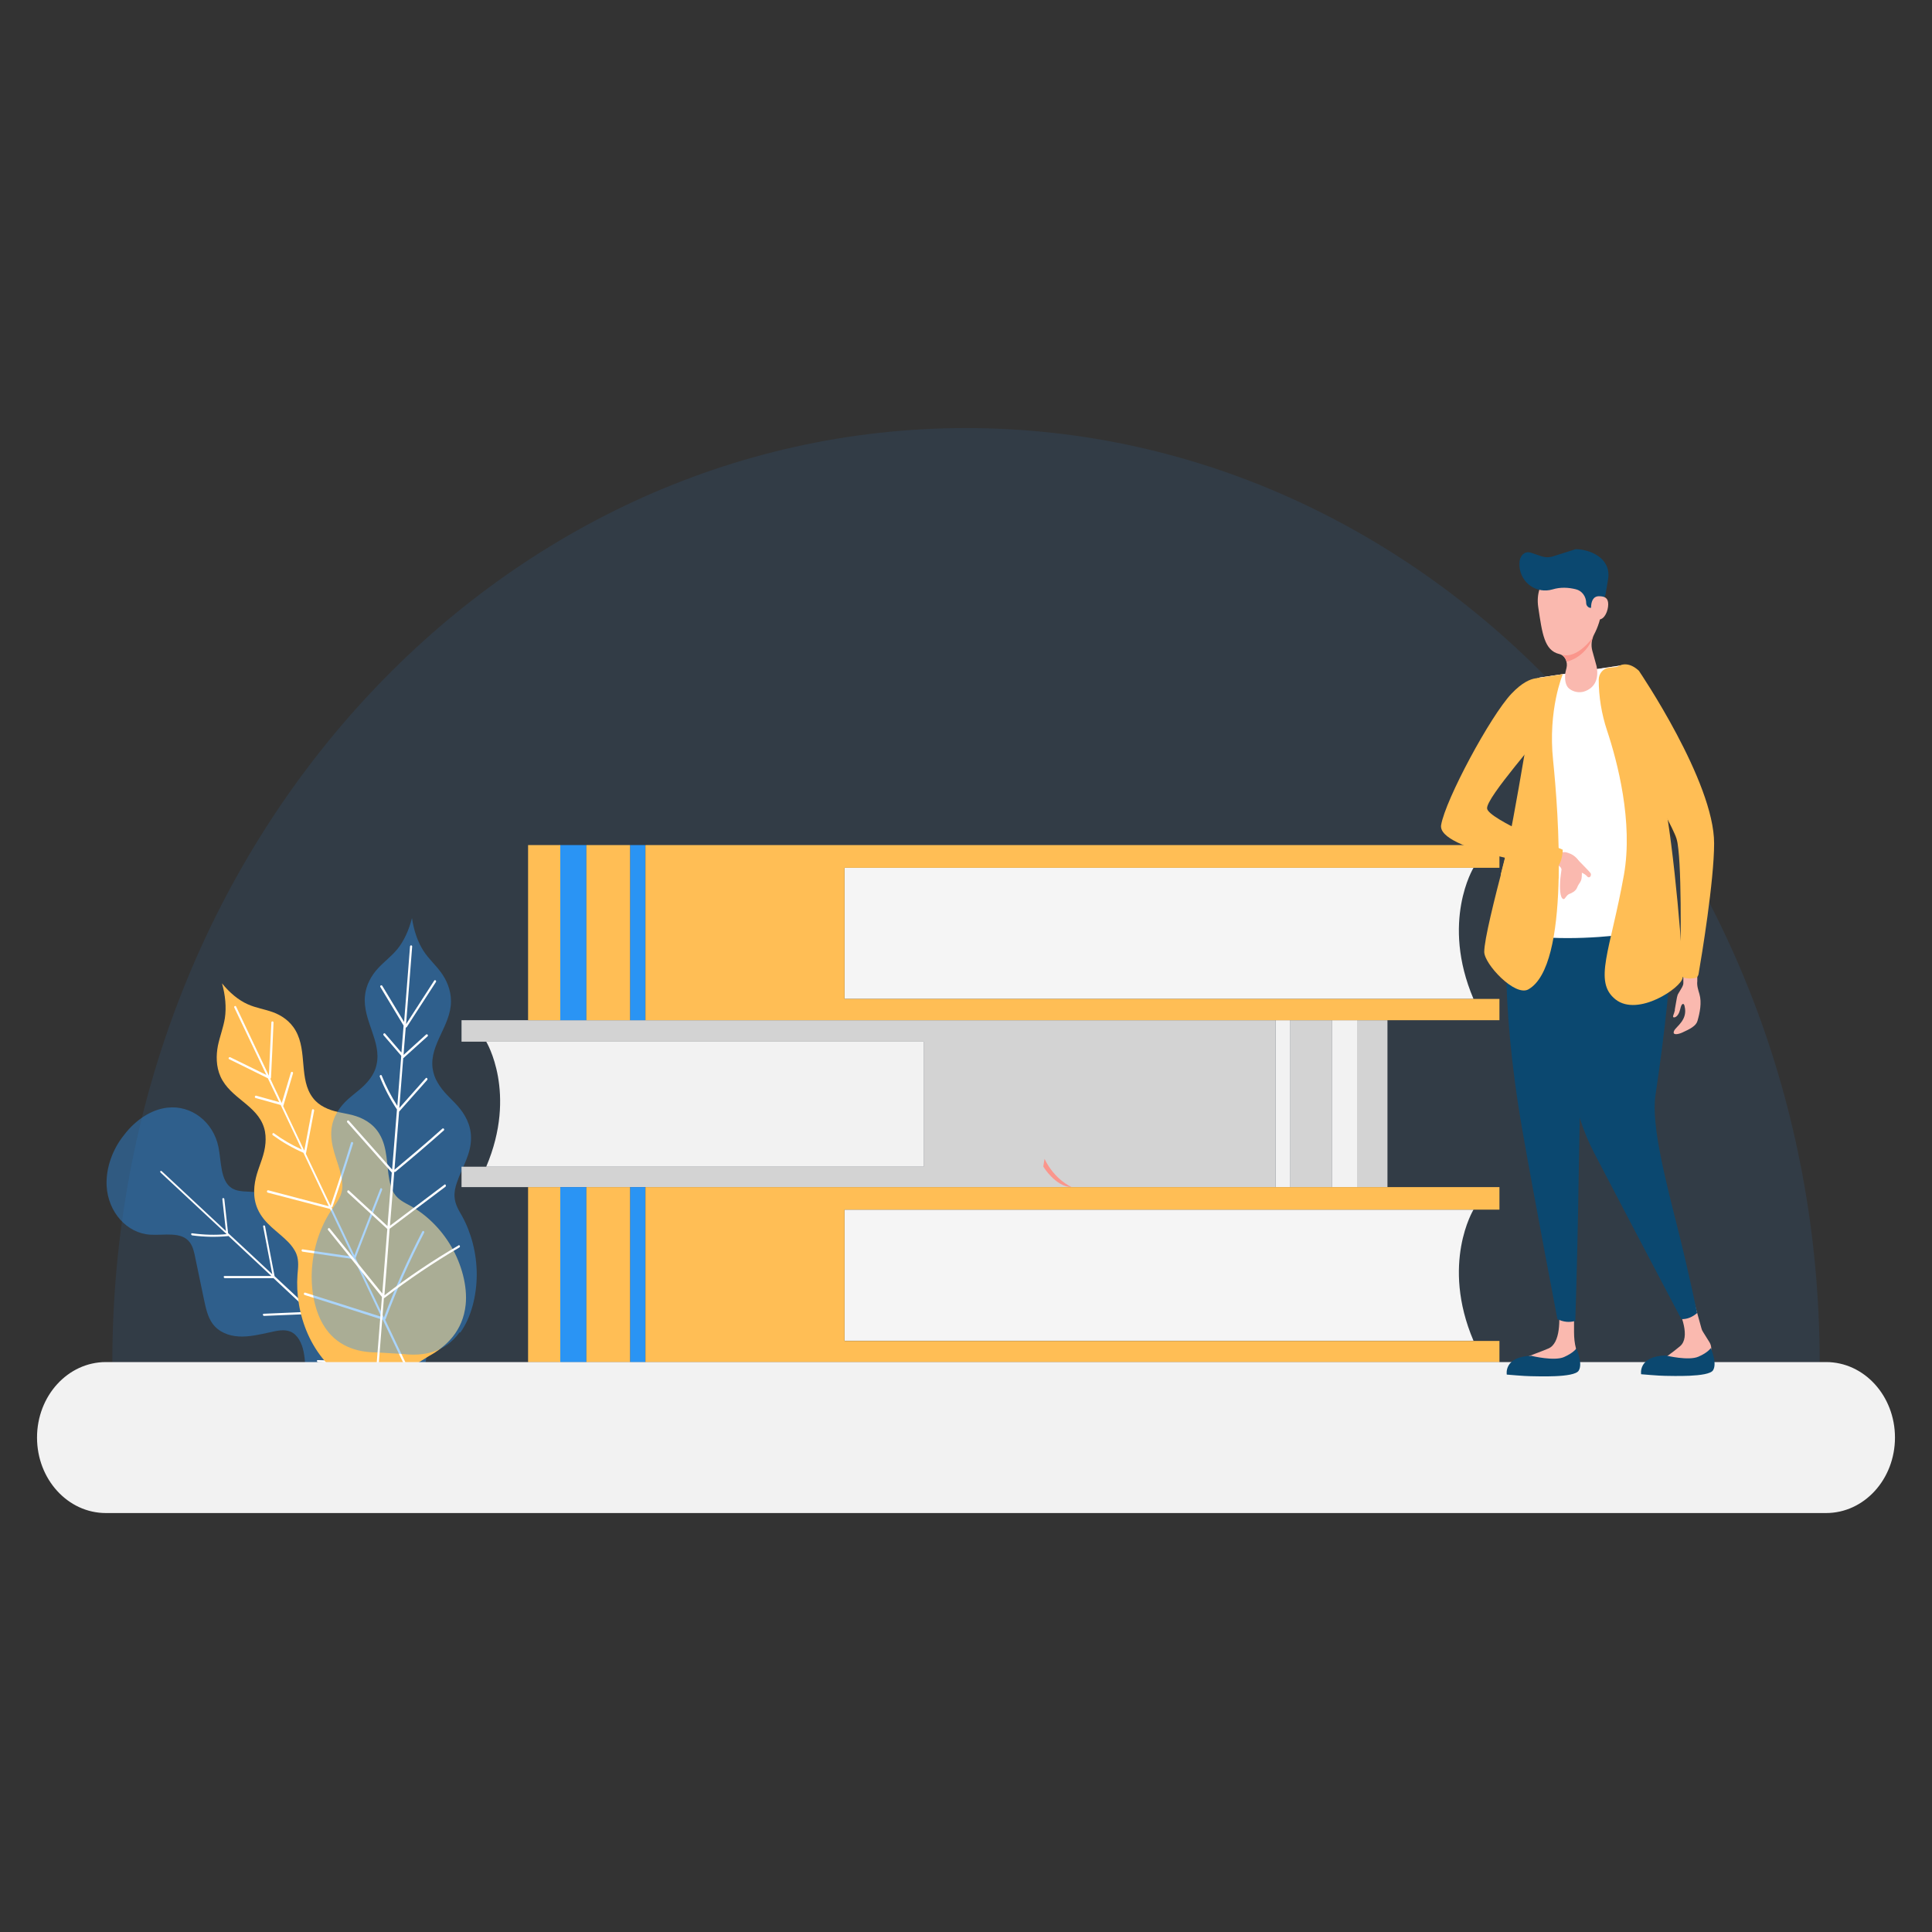 <svg xmlns="http://www.w3.org/2000/svg" width="60%" height="60%" version="1.1"
                                     style="filter: grayscale(1)"
                                     viewBox="0 0 1080 1080">
                                    <rect x="0" y="0" width="1080" height="1080" fill="#333333" stroke="none"/>
                                    <defs>
                                        <style>
                                            .cls-1 {
                                                fill: #fab9af;
                                            }

                                            .cls-2 {
                                                fill: #ffbe55;
                                            }

                                            .cls-3 {
                                                fill: #3c5a73;
                                            }

                                            .cls-4 {
                                                fill: #46738c;
                                            }

                                            .cls-5 {
                                                fill: #fff;
                                            }

                                            .cls-6, .cls-7 {
                                                fill: #2a94f4;
                                            }

                                            .cls-8 {
                                                opacity: .4;
                                            }

                                            .cls-9 {
                                                fill: #d3668d;
                                            }

                                            .cls-10 {
                                                fill: #f2f2f2;
                                            }

                                            .cls-11 {
                                                fill: #0b4870;
                                            }

                                            .cls-12 {
                                                fill: #d2f0ff;
                                            }

                                            .cls-13 {
                                                fill: #fa968c;
                                            }

                                            .cls-14 {
                                                fill: #d3d3d3;
                                            }

                                            .cls-15 {
                                                fill: #333;
                                            }

                                            .cls-16 {
                                                display: none;
                                            }

                                            .cls-17 {
                                                fill: #f5f5f5;
                                            }

                                            .cls-18 {
                                                fill: #e5779a;
                                            }

                                            .cls-7 {
                                                isolation: isolate;
                                                opacity: .1;
                                            }
                                        </style>
                                    </defs>
                                    <!-- Generator: Adobe Illustrator 28.7.1, SVG Export Plug-In . SVG Version: 1.2.0 Build 142)  -->
                                    <g>
                                        <g id="Layer_1">
                                            <g id="Layer_1-2" data-name="Layer_1">
                                                <path class="cls-7"
                                                      d="M62.8,761.5c0-288.4,213.7-522.2,477.2-522.2s477.2,233.8,477.2,522.2"/>
                                                <g>
                                                    <g>
                                                        <g class="cls-8">
                                                            <path class="cls-6"
                                                                  d="M172.5,670.3c4.8,2.9,7.7,8.7,8.9,14.9,1.2,6.2,1,12.8.8,19.4-.1,4.2-.2,8.7,1.6,12.1,2.2,4.1,6.7,5.8,11.2,6.1,4.5.3,9.1-.6,13.7-.6,14.1,0,26.7,10.2,29.5,25.2,2.1,11.4-2,25-10,34.2-7,10.1-18.6,16.8-29.2,16.4-14-.5-25.2-12.5-27.6-27.7-.8-4.9-.7-10-1.7-14.8-1-4.8-3.3-9.4-7.3-11.1-3.4-1.4-7.4-.6-11.2.3-5.9,1.3-11.9,2.7-17.6,2.4-5.8-.3-11.4-2.5-14.8-7.2-2.7-3.7-3.8-8.8-4.8-13.6-1.6-7.7-3.2-15.3-4.8-23-.6-3.1-1.3-6.4-3.1-8.8-4.7-6.3-14.3-3.8-22.1-4.3-13.1-.8-23.6-12.6-24.4-27.3-.5-9.9,3.3-20.5,9.8-28.5,6.2-8.2,15.1-14.2,24.1-15.2,13.4-1.6,25.7,7.9,28.6,21.9,1.7,8.3,1,19,7.5,23.1,2.4,1.5,5.5,1.8,8.4,1.9,7.2.5,14.4.9,21.5,1.4,4.6.3,9.2.6,13.1,2.9h0Z"/>
                                                        </g>
                                                        <path class="cls-5"
                                                              d="M170.2,699.5c-.2-.7-1.3-.8-1.1,0,2.7,11,4.4,22,5.1,32.9,0,.3.3.6.5.7,0,0,0,0-.1,0-7-6.6-14.1-13.1-21.1-19.7,0,0,0,0,0,0-1.8-9.3-3.6-18.6-5.3-27.8-.1-.8-1.2-.8-1.1,0,1.7,8.9,3.4,17.8,5.1,26.7-8.2-7.7-16.4-15.3-24.7-23-.7-6.3-1.4-12.7-2.1-19,0-.7-1.2-.8-1.1,0,.7,6,1.3,12,2,17.9l-4.8-4.5c-10.4-9.7-20.7-19.3-31.1-29-.6-.5-1.2.2-.6.8l36.9,34.4c-6.3.6-12.8.4-19.4-.5-.7,0-.5,1.1.2,1.2,6.8.9,13.4,1,19.9.4.1,0,.2,0,.3-.1l24,22.4c-8.7,0-17.4,0-26.2,0-.7,0-.5,1.2.2,1.2,9.1,0,18.1,0,27.2,0l20.1,18.8c-8.5.4-17.1.7-25.6,1.1-.7,0-.5,1.2.2,1.2,8.9-.4,17.7-.7,26.6-1.1,8,7.5,16.1,15,24.1,22.5,1.5,1.4,3,2.8,4.4,4.1-8.4-.3-16.7-.5-25.1-.8-.7,0-.5,1.1.2,1.2l26.1.8c8.5,7.9,16.9,15.8,25.4,23.6.6.5,1.2-.2.6-.8-8.1-7.6-16.2-15.1-24.3-22.7,0,0,0-.2,0-.3-1.9-10.2-3.7-20.3-5.6-30.5-.1-.8-1.2-.8-1.1,0,1.8,9.8,3.6,19.7,5.4,29.5,0,0,0,0,0,0,0,0,0,0-.1,0l-28.8-26.9c.3-.3,0-1.1-.5-1h0c0,0,.1-.2.1-.3-.7-11-2.4-22-5.1-33.1h0Z"/>
                                                    </g>
                                                    <g>
                                                        <path class="cls-2"
                                                              d="M260.3,729.4c-1.5,14.5-10.7,23.3-20.6,28.7l-13.1,8.1c-9.3,6.5-21,10.5-33.1,4.3-8.7-4.4-16.6-13.9-21.4-24.7-4.8-10.8-6.6-22.7-5.8-33.2.3-3.8.9-7.7-.6-11.6-1-2.5-2.7-4.7-4.4-6.5-6-6.2-13.6-10.3-17.3-18.7-2.9-6.6-2.1-13.7-.4-19.5,1.7-5.7,4.3-10.9,4.8-17.3.2-2.7.1-5.7-.8-8.6-3.9-12.7-18.7-16.3-24.3-28.5-2.6-5.7-2.5-12.1-1.5-17.3,1.1-5.3,3-10,3.9-15.4.9-6,.3-12.8-1.6-19.5,4.2,5.2,9.2,9.4,14.4,11.7,4.7,2.1,9.3,2.7,14,4.4,4.7,1.7,9.7,4.9,12.8,10.4,6.6,11.6,1.7,27.2,9.6,37.5,1.8,2.4,4,4,6.3,5.2,5.3,2.8,10.7,3.1,16,4.5,5.3,1.4,11.3,4.4,14.9,10.5,4.7,7.8,3.9,17.1,5.6,25.9.5,2.6,1.3,5.3,2.8,7.6,2.3,3.4,5.7,4.9,8.8,6.6,8.6,4.7,17,12.6,22.9,22.7,5.9,10.1,9.2,22.4,8.1,32.8h0Z"/>
                                                        <path class="cls-5"
                                                              d="M236,688.5c-8,15.5-15.2,31.5-21.4,48-5.3-11.1-10.5-22.1-15.8-33.2,0,0,0,0,0-.1,4.9-12.7,9.8-25.3,14.8-38,.3-.8-.7-1.4-1-.7-4.8,12.4-9.7,24.9-14.5,37.3-4.3-9-8.5-17.9-12.8-26.9.3,0,.5-.1.6-.4,4-11.7,7.8-23.5,11.5-35.3.2-.8-.9-1.2-1.2-.4-3.6,11.8-7.4,23.5-11.4,35.2-4.6-9.7-9.2-19.3-13.8-29,0,0,0,0,0,0,1.5-8,3.1-16.1,4.6-24.1.2-.8-1-1.2-1.2-.4-1.4,7.6-2.9,15.2-4.3,22.7l-11.8-24.9c0,0,0-.1.1-.2,1.8-6,3.6-12,5.4-18.1.2-.8-.9-1.2-1.2-.4-1.7,5.7-3.4,11.4-5.1,17-.8-1.6-1.5-3.2-2.3-4.9-1.4-2.9-2.8-5.8-4.1-8.7.2,0,.3-.3.4-.6.5-10.3,1-20.5,1.4-30.8,0-.8-1.2-.9-1.2,0-.5,9.9-.9,19.8-1.4,29.7-6.1-12.9-12.2-25.7-18.3-38.6-.4-.8-1.4-.1-1,.6,6,12.5,11.9,25.1,17.9,37.6-6.7-3.3-13.4-6.6-20.2-9.9-.7-.3-1.3.8-.6,1.1,7.2,3.5,14.4,7.1,21.5,10.6,0,0,0,0,.1,0l6.4,13.4c-4.3-1.2-8.6-2.4-12.9-3.6-.7-.2-1.1,1.1-.3,1.3,4.7,1.3,9.3,2.6,14,3.9l11.8,24.9c-5.5-2.5-10.7-5.5-15.6-9.1-.6-.5-1.2.7-.6,1.1,5.4,3.9,11.1,7.2,17.1,9.8l14.2,29.9c-11.3-3-22.5-5.9-33.8-8.9-.8-.2-1.1,1.1-.3,1.3,11.6,3,23.2,6.1,34.8,9.1,0,0,0,0,0,0l12.7,26.7c-9.3-1.4-18.7-2.7-28-4.1-.8-.1-.8,1.2,0,1.3,9.6,1.4,19.1,2.8,28.7,4.2l14.6,30.8c.2.5.4.9.7,1.4-14.2-4.5-28.4-9-42.6-13.5-.7-.2-1.1,1-.3,1.3,14.6,4.6,29.2,9.2,43.7,13.9,7.3,15.3,14.6,30.7,21.9,46,.4.8,1.4.1,1-.6-7.2-15.2-14.4-30.3-21.6-45.5.1,0,.2-.2.3-.3,6.2-16.6,13.4-32.7,21.5-48.3.4-.7-.7-1.4-1-.7h0Z"/>
                                                    </g>
                                                    <g>
                                                        <g class="cls-8">
                                                            <path class="cls-6"
                                                                  d="M256.9,744.8c-8.3,11.4-20.4,13.4-31.4,12.1l-15-.9c-11,0-22.9-3.5-30-15.8-5.1-8.8-7.2-21.5-5.9-33.4,1.2-11.9,5.5-23.1,11.4-31.4,2.1-3,4.5-6,5.2-10.2.4-2.7,0-5.5-.5-8.1-2-8.7-6.4-16.7-5.4-25.9.8-7.3,4.9-12.8,9.2-16.7,4.2-3.8,8.9-6.7,12.5-11.7,1.5-2.1,2.9-4.7,3.5-7.7,2.9-13-7.8-24.7-6.5-38.3.6-6.4,3.8-11.7,7.3-15.5,3.5-3.8,7.4-6.6,10.8-10.7,3.7-4.5,6.5-10.7,8.2-17.4,1,6.9,3.2,13.3,6.4,18.3,2.9,4.5,6.6,7.7,9.7,11.9,3.1,4.2,5.7,9.8,5.7,16.3,0,13.6-11.9,23.9-10.3,37.3.4,3,1.4,5.8,2.8,8.1,3.1,5.5,7.5,8.9,11.3,13.2,3.8,4.3,7.4,10.3,7.4,17.7.1,9.3-5.1,16.7-7.9,25.1-.9,2.5-1.5,5.3-1.3,8,.3,4.3,2.4,7.5,4.2,10.7,5,9,8.2,20.6,8.2,32.6,0,12-3.2,24.3-9.2,32.5h0Z"/>
                                                        </g>
                                                        <path class="cls-5"
                                                              d="M256.5,696.1c-14.4,8.4-28.3,17.7-41.6,28,1-12.4,2-24.8,2.9-37.3,0,0,0,0,.1,0,10.4-7.8,20.7-15.6,31.1-23.4.6-.5,0-1.7-.5-1.2-10.2,7.7-20.3,15.3-30.5,23,.8-10.1,1.6-20.1,2.4-30.2.2.2.5.2.7,0,9.1-7.5,18.1-15.2,27-23.1.6-.5-.2-1.5-.8-1-8.8,7.9-17.8,15.5-26.8,23,.9-10.8,1.7-21.7,2.6-32.5,0,0,0,0,0,0,5.2-5.9,10.5-11.8,15.7-17.7.5-.6-.3-1.6-.8-1-4.9,5.6-9.9,11.1-14.8,16.7l2.2-27.9c0,0,.1,0,.2-.1,4.5-4,8.9-8.1,13.4-12.1.6-.5-.2-1.5-.8-1-4.2,3.8-8.4,7.6-12.6,11.4l.4-5.5c.3-3.3.5-6.5.8-9.8.2,0,.4,0,.6-.3,5.4-8.4,10.9-16.8,16.3-25.2.4-.7-.6-1.4-1-.7-5.2,8.1-10.5,16.2-15.7,24.3,1.1-14.5,2.3-28.9,3.4-43.4,0-.8-1.1-.9-1.2,0-1.1,14.1-2.2,28.1-3.3,42.2-4.1-6.7-8.1-13.5-12.2-20.2-.4-.7-1.5-.1-1.1.6,4.3,7.2,8.7,14.4,13,21.6,0,0,0,0,0,0l-1.2,15.1c-3-3.5-6.1-7.1-9.1-10.6-.5-.6-1.4.3-.9.9,3.3,3.8,6.6,7.7,9.9,11.5l-2.2,28c-3.4-5.3-6.3-10.9-8.7-16.9-.3-.8-1.4-.2-1.1.6,2.6,6.5,5.8,12.6,9.6,18.3l-2.7,33.6c-8.1-9.1-16.1-18.2-24.2-27.3-.5-.6-1.4.3-.9.9,8.3,9.4,16.6,18.7,24.9,28.1,0,0,0,0,0,0l-2.4,29.9c-7.2-6.6-14.4-13.3-21.6-19.9-.6-.5-1.2.6-.7,1.1,7.4,6.8,14.8,13.6,22.2,20.4l-2.7,34.6c0,.5,0,1-.1,1.5-9.8-12.1-19.6-24.3-29.4-36.4-.5-.6-1.4.2-.9.9,10,12.5,20.1,24.9,30.1,37.4-1.4,17.2-2.7,34.4-4.1,51.7,0,.8,1.1.9,1.2,0,1.3-17,2.7-34.1,4-51.1.1,0,.3,0,.4-.1,13.4-10.3,27.4-19.7,41.8-28.2.7-.4.1-1.6-.6-1.2h0Z"/>
                                                    </g>
                                                </g>
                                                <g>
                                                    <rect class="cls-14" x="758.5" y="570.3" width="17.1" height="93.3"/>
                                                    <rect class="cls-14" x="721.3" y="570.3" width="23.2" height="93.3"/>
                                                    <polygon class="cls-14"
                                                             points="713.1 570.3 713.1 663.6 258 663.6 258 652.2 271.8 652.2 516.3 652.2 516.3 582.3 271.8 582.3 258 582.3 258 570.3 713.1 570.3"/>
                                                    <path class="cls-10"
                                                          d="M516.3,582.3v69.9h-244.5c17.5-41.2,0-69.9,0-69.9h244.5Z"/>
                                                    <rect class="cls-10" x="713.1" y="570.3" width="8.2" height="93.3"/>
                                                    <rect class="cls-10" x="744.5" y="570.3" width="14.1" height="93.3"/>
                                                </g>
                                                <g>
                                                    <rect class="cls-6" x="352.2" y="472.4" width="8.5" height="97.9"/>
                                                    <rect class="cls-6" x="313.1" y="472.4" width="14.7" height="97.9"/>
                                                    <path class="cls-17"
                                                          d="M472.1,485.1h351.6s-18.4,30.1,0,73.3h-351.6v-73.3h0Z"/>
                                                    <rect class="cls-2" x="327.8" y="472.4" width="24.4" height="97.9"/>
                                                    <rect class="cls-2" x="295.2" y="472.4" width="18" height="97.9"/>
                                                    <polygon class="cls-2"
                                                             points="838.2 558.4 838.2 570.3 785.5 570.3 360.8 570.3 360.8 472.4 737.5 472.4 838.2 472.4 838.2 485.1 823.7 485.1 472.1 485.1 472.1 558.4 823.7 558.4 838.2 558.4"/>
                                                </g>
                                                <g>
                                                    <rect class="cls-6" x="352.2" y="663.6" width="8.5" height="97.9"/>
                                                    <rect class="cls-6" x="313.1" y="663.6" width="14.7" height="97.9"/>
                                                    <path class="cls-17"
                                                          d="M472.1,676.2h351.6s-18.4,30.1,0,73.3h-351.6v-73.3h0Z"/>
                                                    <rect class="cls-2" x="327.8" y="663.6" width="24.4" height="97.9"/>
                                                    <rect class="cls-2" x="295.2" y="663.6" width="18" height="97.9"/>
                                                    <polygon class="cls-2"
                                                             points="838.2 749.6 838.2 761.5 785.5 761.5 360.8 761.5 360.8 663.6 737.5 663.6 838.2 663.6 838.2 676.2 823.7 676.2 472.1 676.2 472.1 749.6 823.7 749.6 838.2 749.6"/>
                                                </g>
                                                <path class="cls-10"
                                                      d="M1059.3,803.6c0,23.3-17.2,42.2-38.5,42.2H59.2c-21.3,0-38.5-18.9-38.5-42.2h0c0-23.3,17.2-42.2,38.5-42.2h961.6c21.3,0,38.5,18.9,38.5,42.2h0Z"/>
                                                <g class="cls-16">
                                                    <path class="cls-1"
                                                          d="M678.9,724.9c-3.4,1.5-7.4,2.8-10.1,5.5-1.4,1.4-3.3,2-5.1,1.9-1.4,0-2.9-.1-4.4-.1-2.1,0-3.8,1.8-3.8,4.1h0c0,2.5,2.1,4.5,4.4,4,2.3-.5,4.2-1.3,5.9-2,.9-.4,2-.4,2.9,0,4.6,1.6,9-2,9.3-2.1,0,0,3.1-.8,5.1-2.1,1-.6,2.3-.5,2.4-1.4,0-.8-1.4-1.6-2.6-1.4-2.2.3-5.4,1.4-6,.4-.9-1.5,2-2.4,5-3.5s7.3,2.3,9.4-.9c.5-.7-8.9-3.7-12.3-2.3h0Z"/>
                                                    <path class="cls-12"
                                                          d="M766.3,689c-1.6-.4-3.2.5-3.7,2.2l-16.9,54.5c-.6,1.8,0,3.8,1.3,5.1l3.9,3.5,20.2-63.9-4.9-1.4Z"/>
                                                    <path class="cls-9"
                                                          d="M582.5,692.8c-1-6.6-.6-13.5,1.7-19.8,1.5-4.1,3.8-8,7.2-8.6,6.9-1.4,25.3,49.1,28.6,59.9.4,1.3,1.5,2.2,2.7,2.4l38.1,4.6c1.4,3.2,1.8,6.5.9,9.6l-43.6,7.6c-3.5.7-7.1-.7-9.5-3.6-7.4-8.7-22.6-29-26.1-52h0Z"/>
                                                    <path class="cls-12"
                                                          d="M779.6,765.7H195c-1.8,0-3.2-1.6-3.2-3.5h0c0-2,1.4-3.5,3.2-3.5h584.6c1.8,0,3.2,1.6,3.2,3.5h0c0,2-1.4,3.5-3.2,3.5Z"/>
                                                    <path class="cls-1"
                                                          d="M266.4,751.3c-.1-2.7-2-4.9-4.5-5.1-4.9-.5-13-1.8-18.8-5.4-8.7-5.5-11.1-3.8-17.6,3.3-6.5,7.1-16,7.7-21.7,8.5s-8,5.7,1,6c8.1.2,36.3-4.8,56-1.7,3,.5,5.7-2.2,5.5-5.6h0Z"/>
                                                    <path class="cls-1"
                                                          d="M334,617.5c.9-1.6,1-3.6,0-5.2-2.4-4.3-6.8-13.4-7.4-21.4-.8-11-3.5-12.2-12.5-13.9-9.1-1.8-13.6-7.9-17.4-12.6-3.8-4.6-8.8-3.9-3.9,4.3,4.4,7.2,23.7,28.9,33.4,48.5,1.6,3.3,5.9,3.5,7.8.3h0Z"/>
                                                    <path class="cls-15"
                                                          d="M618.5,631.6c-6.9,21.1-24.6,19.5-35.4,15.3-10.8-4.2-4.3-21.4-1.3-30.5,3-9.1,13.7-13.3,24.5-9,10.8,4.2,15.1,15.2,12.1,24.2h0Z"/>
                                                    <path class="cls-15"
                                                          d="M322.8,612.5c2.2-3.8,5.3-6,9.7-5.6,0,0,44.9,73.6,54.7,83.1,9.8,9.5,100,4.2,100,4.2l1.5,53.8s-96,2-120.4-25.9c-24.5-28-45.6-109.6-45.6-109.6h0Z"/>
                                                    <path class="cls-15"
                                                          d="M525.9,751.8l-7.3-50.8s-15.2-19.8-54.2-7.3c-39,12.6-63.9,27.9-83,30.2-19.1,2.3-122.6,20.8-122.6,20.8-2,4.6-1.9,9,0,13.3l208.2,1.3s39.1,0,59-7.4Z"/>
                                                    <path class="cls-18"
                                                          d="M590.6,662.5l-.5-.3c-11.5-6.4-25.5-5.5-35.6,3.3-.6.5-1.1,1-1.7,1.6l-14.9,14.7c-2.4,2.4-5.4,4.1-8.6,4.8-2.2.5-4.4,1.4-6.5,2.7,0,0-.1,0-.2.1-6.2,3.8-9.4-3.6-12.3,0-2.9,3.6-21.5-2.2-21.5-2.2,0,0-18-.1-8.8,27.3,9.2,27.4,26.4,44,38.4,44s18.1-5.8,27-11c1-.6,1.9-1.2,2.8-1.9,3-2.5,6.3-4.6,9.8-6l2.7-1c4.7-1.8,9.9-1.7,14.6.3,6.3,2.6,15.6,3.6,19.3-10.1l3.9-51.3c.1-4.5-4.2-13.6-8.1-14.9h0Z"/>
                                                    <path class="cls-9"
                                                          d="M578.8,665.5c-3.5,1.4-8.5,8-12.4,13.9-3.4,5.2-6.1,10.8-8.3,16.8-7,18.9-18.9,36.2-35.2,46.1-7.9,4.8-15.3,6.9-22.4,7,6.2,6,12.6,9.3,17.9,9.3s18.1-5.8,27-11c1-.6,1.9-1.2,2.8-1.9,3-2.5,6.3-4.6,9.8-6l2.7-1c4.7-1.8,9.9-1.7,14.6.3,6.3,2.6,15.6,3.6,19.3-10.1l3.9-51.3c0-3.1-1.9-8.4-4.5-11.8-5.4-2.5-9.1-2.7-15.4-.2h0Z"/>
                                                    <path class="cls-1"
                                                          d="M606.3,613.7c-10.1-4.2-16.6,2.1-21.8,16.6-2,5.4-1.6,11.7-1,15.9.5,3.1-.2,6.3-2,8.8l-5,7.3c-4.1,7-2.3,12.5,2.1,16.1,2.2,1.8,5.3,2.4,7.9,1.7,3.1-.7,4.6-4.5,5.3-7.9l.2-2.6c.3-3.5,3.2-6.2,6.3-5.7,2.4.4,4.6,1.8,6.7,1.2,2.1-.6,10.6-12.1,13.5-26.8,3.1-15.2-2.2-20.5-12.3-24.7h0Z"/>
                                                    <path class="cls-15"
                                                          d="M629.8,617.5c-2.1-1.6-4.4-2.1-6.6-1.9-5.4.5-10.8.3-15.9-1.7l-.7-.3c-5.6-2.2-11.8-2.1-17.4.3h0c-4.1,1.8-5.9,7-4,11.4l3.6,7.9c.5,1.1,1.9,1,2.3-.1l1.1-3.5c.6-1.7,2.2-2.8,3.9-2.4l1.6.4c1.9.4,3.8.2,5.7-.2,2.6-.6,5.4-.3,7.8,1,2.2,1.2,3.4,2.9,4.3,4.4,1.2,1.9,2.9,3.5,5,4.3,6,2.4,12.7-1.9,13.5-9.3.4-4-1.3-8-4.3-10.2h0Z"/>
                                                    <path class="cls-1"
                                                          d="M588.5,634.6c-1.2,3.4-2.7,7.6-5.4,6.5s-3.3-8.4-2.1-11.7c1.2-3.4,3.2-3.5,5.9-2.4,2.7,1.1,2.8,4.3,1.6,7.7h0Z"/>
                                                    <path class="cls-4"
                                                          d="M771.2,686.4c-2.1-.4-4.1,1.1-4.8,3.3l-19.7,61.3c-.2.7-.9,1.2-1.6,1.2h-49.5c-3.2,0-5.8,2.9-5.8,6.4h60.8c1.7,0,3.1-1.1,3.7-2.8l20.3-63.2c.9-2.7-.6-5.6-3.3-6.1h0Z"/>
                                                    <path class="cls-3"
                                                          d="M742.1,755.5c0,.6-.4,1-1,1h-5.8c-.5,0-1-.5-1-1s.4-1,1-1h5.8c.5,0,1,.5,1,1Z"/>
                                                    <path class="cls-3"
                                                          d="M730.5,755.5c0,.9-.6,1.5-1.4,1.5s-1.4-.7-1.4-1.5.6-1.5,1.4-1.5,1.4.7,1.4,1.5Z"/>
                                                    <path class="cls-3"
                                                          d="M726,755.5c0,.9-.6,1.5-1.4,1.5s-1.4-.7-1.4-1.5.6-1.5,1.4-1.5,1.4.7,1.4,1.5Z"/>
                                                    <path class="cls-3"
                                                          d="M743.7,752.2h-46.7c0-1,.7-1.8,1.6-1.8h43.4c.9,0,1.6.8,1.6,1.8Z"/>
                                                    <path class="cls-1"
                                                          d="M694.1,746.4c-1.5.8-3.1,1.5-4.7,2.5-2.3,1.5-5,2.1-7.7,1.9-2.4-.2-5.4-.4-8.8-.4-1.9,0-3.6,1.6-3.7,3.7h0c-.2,2.3,1.5,4.3,3.6,4.4,3.1.1,5.9-.2,7.8-.2.9,0,1.7,0,2.5-.1,1.3-.1,2.6-.1,3.8.2,2.3.5,5.4-2,6.7-4.8,1-2.3,1.1-1.7,3.6-2.7,2.4-1.1,9.4.5,9.4-1.3,0-1.6-9.1-4.9-12.4-3.2h0Z"/>
                                                    <path class="cls-18"
                                                          d="M562.9,667.3c2.6-4.9,10.6-10.7,20.6,2.5,13.3,17.5,36.6,66.8,43.5,67.6,6.9.8,52.2,12.1,52.2,12.1,1.1,3.1,1.2,6.1,0,8.9,0,0-51.2,0-62.4,0s-65.7-68.5-53.9-91.2h0Z"/>
                                                </g>
                                                <g>
                                                    <polygon class="cls-1"
                                                             points="842.7 516.2 860.5 378.8 908.7 371.6 933.8 515.2 842.7 516.2"/>
                                                    <path class="cls-1"
                                                          d="M879.9,729.1v15.5c0,3.2.3,6.3,1.1,9.3l1.2,4.8c1,3.9-1.7,7.8-5.4,7.8-9.6,0-26.1,0-30.4,0-.7,0-1.4-.5-1.4-1.3-.4-4.5,11.6-7.5,20.6-11.4,6.8-2.9,6.5-16.4,5.6-24.2-.3-3,1.9-5.5,4.7-5.3h0c2.3.2,4,2.3,4,4.7h0Z"/>
                                                    <path class="cls-1"
                                                          d="M946.2,724.8l4.9,17.7c.2.8.5,1.5,1,2.2l3.5,5.6c2.2,3.6.6,8.4-3.1,9.7,0,0-7,2.7-14.2,5.3-7.4,2.6-16.6.4-16.6-1.7,0-4.7,4-1,10.8-5.9,2.3-1.7,4.6-3.4,6.7-5.2,5.8-5,.7-17.6-2.8-24.7-1.3-2.6,0-5.7,2.7-6.3l1.7-.4c2.5-.6,4.9,1,5.7,3.7h0Z"/>
                                                    <path class="cls-11"
                                                          d="M896.4,517.6l-53.4-4.9s-5.4,42.5,8.1,119.6c6.3,36.1,19.5,105.1,19.5,105.1,3.3,1.6,6.6,2,10,1,0,0,1-30.4,1.6-63.2.6-31.4.7-65,2.6-76,3.7-22.5,11.6-81.6,11.6-81.6h0Z"/>
                                                    <path class="cls-11"
                                                          d="M885.3,518.3c-5.5,32.4-17.8,80.8,5.9,126.3,23.7,45.5,48.7,92.8,48.7,92.8,3.2.1,6.1-1.1,8.8-3.4,0,0-4.2-20.6-10.2-44.7-6.9-27.6-15.6-60-13.1-76.9,4.7-31.7,10-73.8,8.4-94.3-1.6-20.5-45.6-16.9-48.5.2h0Z"/>
                                                    <path class="cls-5"
                                                          d="M840.8,512.7l19.7-133.9,48.2-7.2,25.9,141.4c.5,2.7-1.1,5.2-3.5,5.7-9,1.9-30.6,5.7-54.9,5.7s-28.3-3.8-32.9-6.3c-1.9-1-2.9-3.2-2.6-5.5h0Z"/>
                                                    <path class="cls-1"
                                                          d="M936.2,564.5c.7-3.5,1.1-7,1.6-8.3.2-.6,1.1-1.9,1.3-2.3.7-1.2,1.9-2.9,1.9-4.3v-5.9c0-2.9,1.4-5,4-5h0c2.8,0,4.1,2.6,3.8,5.7v4.1c-.3,2.5.5,4.8,1.2,7.2,1.4,4.8.2,10.5-1.1,15-.8,2.8-4.1,4.5-8.5,6.5-2.2,1-5.9,1.8-4.5-1.1,1.2-2.4,7.7-6,5.8-13.6,0-.4-.4-1.3-.8-1.3-1.3,0-1.5,3.1-2.2,4.7-.9,2.2-2.3,3-3.1,2.8-.9-.2.2-1.7.7-4.1h0Z"/>
                                                    <path class="cls-2"
                                                          d="M893.7,379.9c0,9.6,1.6,19.2,4.6,28.3,5.9,17.7,14.7,51.3,9.5,80.8-7.6,42.5-17.3,59.7-4.7,69.7,12.6,9.9,36.8-6.6,37.5-12.1s-4.7-73.3-10.8-102.6c-6.1-29.4-23.3-71.5-23.3-71.5l-7.3.8c-3.1.4-5.5,3.3-5.5,6.7h0Z"/>
                                                    <path class="cls-2"
                                                          d="M917.9,453.4c-4.6-12.7-9.8-28.7-13.8-40.8-2.9-9-3.4-17.1-3.4-26.6l6.4-14.3s16.5,42.9,22.6,72.2c6.1,29.4-5.8,26.2-11.8,9.5Z"/>
                                                    <path class="cls-2"
                                                          d="M916.3,375.2s42,61.8,41.9,96.3c0,20.8-7,63.3-8.7,73-.2,1.2-1.1,2.2-2.3,2.3-.7,0-1.6.2-2.4.2s-1.8-.1-2.8-.3c-1.6-.2-2.7-1.8-2.7-3.5.2-13,1-64-2.1-74.3-3.6-11.7-38.6-67.6-39.3-80-.7-12.3,8-23.6,18.4-13.8h0Z"/>
                                                    <path class="cls-2"
                                                          d="M873.6,376.9s-8.4,19.8-5.4,48.2c2.9,28.4,9.7,114.9-13.9,128-7.5,4.1-24.6-14.2-24.6-21s5.7-29.5,11.1-50.2c5.4-20.7,18.4-102.8,18.4-102.8l14.4-2.2h0Z"/>
                                                    <path class="cls-2"
                                                          d="M838.9,488.9c.6-2.4,1.2-4.7,1.8-7.1,1.1-4,2.5-10.4,4-18.1,8.6,4.4,17.2,8.7,25.6,13.3.3,2.2.9,6.8.9,14.1-10.8-.5-21.6-1.2-32.4-2.2h0Z"/>
                                                    <path class="cls-1"
                                                          d="M808.4,458c1.6-5.6,10.1-3.3,19.5-.1,5.6,1.9,35.1,14.3,44.4,18.2,1.4.6,2,0,3.4.4,2.2.6,9.4,2.8,8.5,13.7-.2,3-1.5,3.2-2.6,6-.8,2-3.1,3.1-4.3,3.5-1.8.7-2.4,3.1-3.3,2.9-2.2-.5-2-7.2-1.9-9.5,0-1.4.8-7.1.8-7.1-.2-1.1-1-1.9-2-2.1-8-1.7-42.6-8.1-48.4-10-9.4-3.1-15.7-10.2-14.1-15.8h0Z"/>
                                                    <g>
                                                        <path class="cls-1"
                                                              d="M880.3,315.6c10.8,0,14.8,8.4,15,23.9,0,5.8-2.3,11.6-4.2,15.2-1.4,2.7-1.8,6-1,9l2.4,8.7c1.6,8.1-1.9,12.6-7.1,14.2-2.6.8-5.7.2-7.9-1.4-2.7-1.9-2.9-6-2.4-9.4l.6-2.5c.8-3.4-1-7-4.1-7.7-8.3-2-9.5-11.4-11.7-26.1-2.3-15.3,9.7-23.9,20.5-23.9h0Z"/>
                                                        <path class="cls-11"
                                                              d="M855.3,308.8l6.2,2.1c2.3.8,4.7.8,7,0l12.3-3.9c7.5,0,19.8,4.6,18.2,16.4l-1.4,8.3c-.5,3.3-3.1,5.8-6.2,6.1h0c-.3,1.2-1.2,2-2.3,2s-2.4-1.2-2.4-2.6h0c0-3.8-2.4-7-5.8-7.8-4.1-1-8.5-1.3-13.1.1-8.6,2.5-17.6-3.3-18.4-12.9,0-.6,0-1.2,0-1.9,0-3.9,2.9-6.8,6-5.8h0Z"/>
                                                        <path class="cls-1"
                                                              d="M889.4,339.8c0,3.6,1.2,6.5,4.4,6.5s5.2-4.9,5.2-8.5-2-4.5-5.2-4.5-4.4,2.9-4.4,6.5h0Z"/>
                                                    </g>
                                                    <path class="cls-2"
                                                          d="M863.5,379.9s-6.8-4.6-18.6,7.9-36.9,59.2-39.3,73.4,64.8,23.9,64.8,23.9c1.9-2.3,3-5.6,3.2-10.1,0,0-41.5-17-42.3-23-.8-6,31.1-41.3,33.6-46.4,4.6-9.2,6.3-19-1.4-25.8h0Z"/>
                                                    <path class="cls-1"
                                                          d="M880.9,479.5s8,8,8.3,8.7c.6,1.5-.8,3-1.9,1.8-1.4-1.8-5.7-3.9-7.1-1.4l.7-9h0Z"/>
                                                </g>
                                                <path class="cls-13"
                                                      d="M890.8,355.8s-8.8,12.8-17.7,10.2c0,0,2,1.1,2.6,3.9,0,0,10.5-1.9,15-14.1Z"/>
                                                <path class="cls-13"
                                                      d="M598.9,663.5s-9.3-3.9-15-15.7l-.7,4.3s6.7,11.2,15.7,11.5h0Z"/>
                                                <path class="cls-11"
                                                      d="M856.4,758s12.5,3,17.9.6,6.9-4.8,6.9-4.8c0,0,3.8,8.4,1.3,12.4-2.5,4.1-23.5,3.1-26.8,3.1s-13.4-.9-13.4-.9c0,0-1.9-10.2,14-10.5h0Z"/>
                                                <path class="cls-11"
                                                      d="M931.5,757.8s12.5,3,17.9.6c5.4-2.3,6.9-4.8,6.9-4.8,0,0,3.8,8.4,1.3,12.4s-23.5,3.1-26.8,3.1-13.4-.9-13.4-.9c0,0-1.9-10.2,14-10.5h0Z"/>
                                            </g>
                                        </g>
                                    </g>
                                </svg>